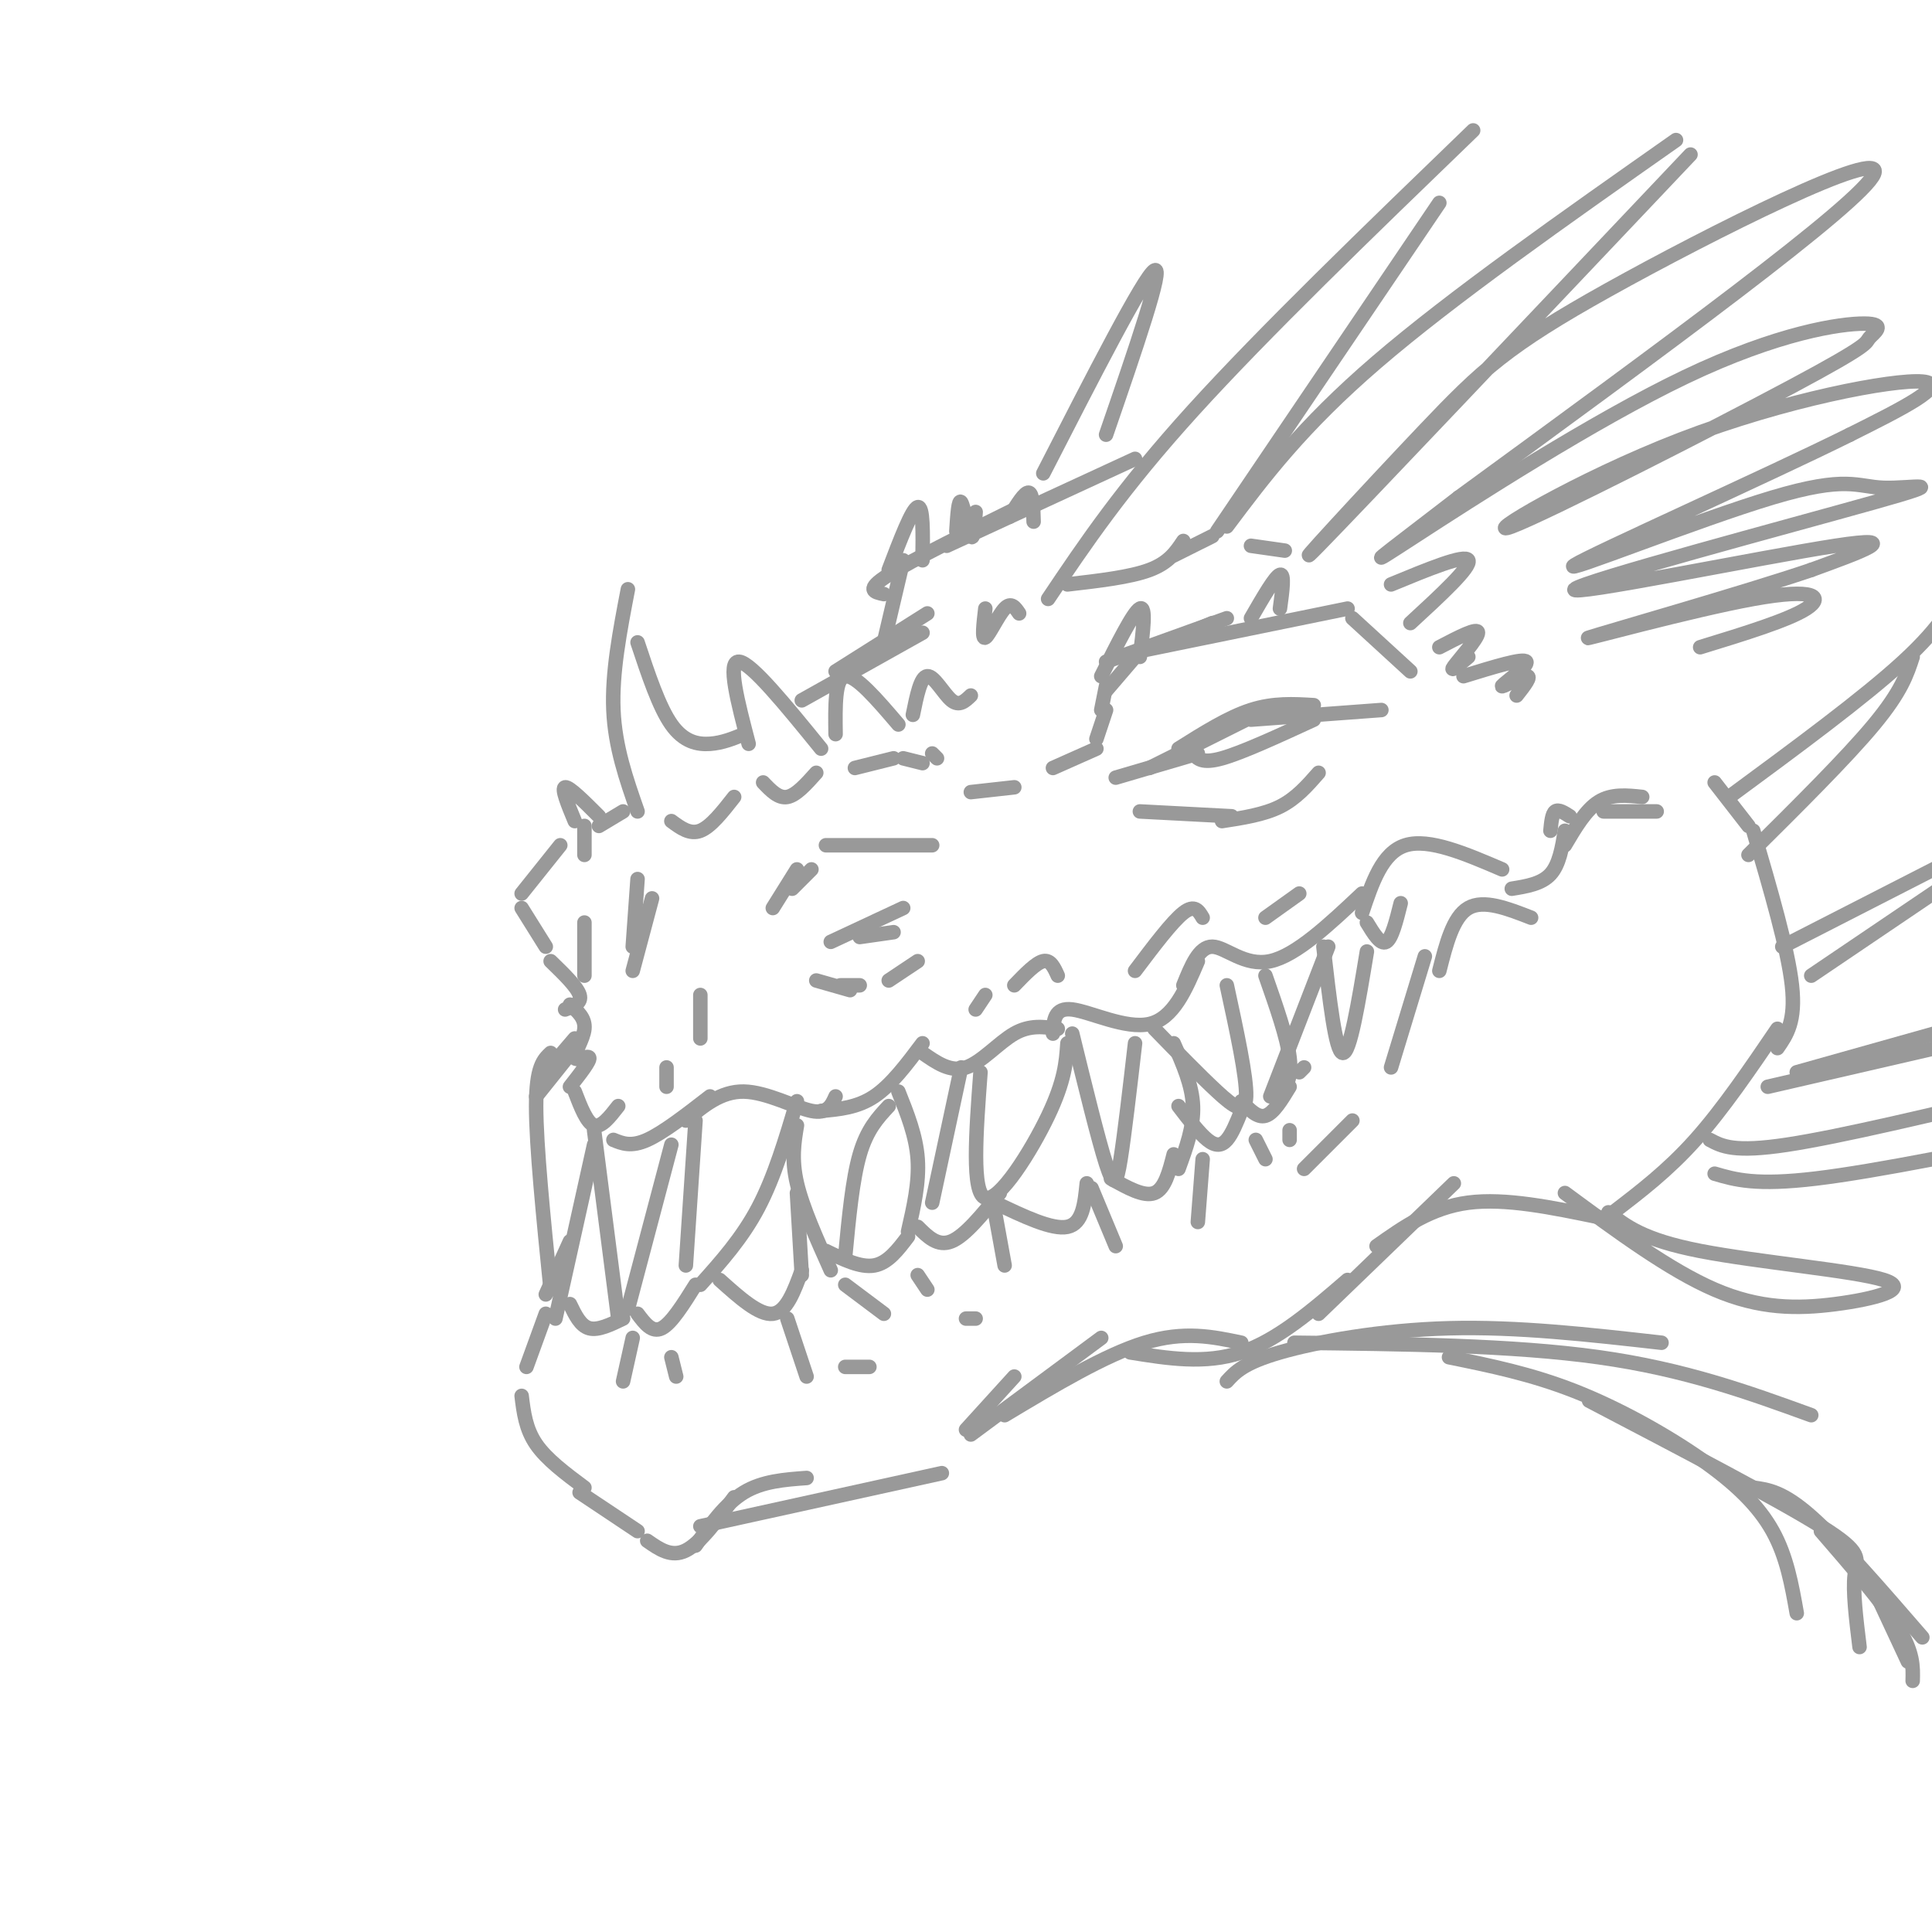 <svg viewBox='0 0 400 400' version='1.1' xmlns='http://www.w3.org/2000/svg' xmlns:xlink='http://www.w3.org/1999/xlink'><g fill='none' stroke='rgb(153,153,153)' stroke-width='3' stroke-linecap='round' stroke-linejoin='round'><path d='M160,188c0.000,0.000 5.000,-8.000 5,-8'/><path d='M164,184c0.000,0.000 4.000,-4.000 4,-4'/><path d='M171,175c0.000,0.000 22.000,0.000 22,0'/><path d='M169,203c0.000,0.000 7.000,2.000 7,2'/><path d='M174,204c0.000,0.000 4.000,0.000 4,0'/><path d='M184,203c0.000,0.000 6.000,-4.000 6,-4'/><path d='M172,195c0.000,0.000 15.000,-7.000 15,-7'/><path d='M178,194c0.000,0.000 7.000,-1.000 7,-1'/><path d='M113,196c0.000,0.000 -5.000,-8.000 -5,-8'/><path d='M108,185c0.000,0.000 8.000,-10.000 8,-10'/><path d='M121,177c0.000,0.000 0.000,-6.000 0,-6'/><path d='M124,171c0.000,0.000 5.000,-3.000 5,-3'/><path d='M132,168c-2.333,-6.667 -4.667,-13.333 -5,-21c-0.333,-7.667 1.333,-16.333 3,-25'/><path d='M132,133c2.222,6.689 4.444,13.378 7,17c2.556,3.622 5.444,4.178 8,4c2.556,-0.178 4.778,-1.089 7,-2'/><path d='M155,154c-2.250,-8.583 -4.500,-17.167 -2,-17c2.500,0.167 9.750,9.083 17,18'/><path d='M173,152c-0.083,-5.833 -0.167,-11.667 2,-12c2.167,-0.333 6.583,4.833 11,10'/><path d='M189,148c0.800,-3.956 1.600,-7.911 3,-8c1.400,-0.089 3.400,3.689 5,5c1.600,1.311 2.800,0.156 4,-1'/><path d='M166,145c0.000,0.000 25.000,-14.000 25,-14'/><path d='M173,139c0.000,0.000 19.000,-12.000 19,-12'/><path d='M183,133c0.000,0.000 4.000,-17.000 4,-17'/><path d='M183,123c-2.000,-0.417 -4.000,-0.833 1,-4c5.000,-3.167 17.000,-9.083 29,-15'/><path d='M196,113c0.000,0.000 39.000,-18.000 39,-18'/><path d='M229,137c0.000,0.000 25.000,-9.000 25,-9'/><path d='M235,135c0.000,0.000 44.000,-9.000 44,-9'/><path d='M231,161c0.000,0.000 17.000,-5.000 17,-5'/><path d='M238,159c0.000,0.000 20.000,-10.000 20,-10'/><path d='M244,155c5.167,-3.250 10.333,-6.500 15,-8c4.667,-1.500 8.833,-1.250 13,-1'/><path d='M259,149c0.000,0.000 27.000,-2.000 27,-2'/><path d='M247,156c0.917,1.083 1.833,2.167 6,1c4.167,-1.167 11.583,-4.583 19,-8'/><path d='M235,136c0.000,0.000 -6.000,7.000 -6,7'/><path d='M229,142c0.000,0.000 -1.000,5.000 -1,5'/><path d='M229,147c0.000,0.000 -2.000,6.000 -2,6'/><path d='M227,155c0.000,0.000 -9.000,4.000 -9,4'/><path d='M201,164c0.000,0.000 9.000,-1.000 9,-1'/><path d='M204,126c-0.378,3.222 -0.756,6.444 0,6c0.756,-0.444 2.644,-4.556 4,-6c1.356,-1.444 2.178,-0.222 3,1'/><path d='M217,124c7.667,-11.417 15.333,-22.833 30,-39c14.667,-16.167 36.333,-37.083 58,-58'/><path d='M298,42c0.000,0.000 -46.000,68.000 -46,68'/><path d='M254,109c7.750,-10.333 15.500,-20.667 31,-34c15.500,-13.333 38.750,-29.667 62,-46'/><path d='M350,32c-34.459,36.372 -68.919,72.743 -77,81c-8.081,8.257 10.215,-11.601 22,-24c11.785,-12.399 17.057,-17.338 38,-29c20.943,-11.662 57.555,-30.046 55,-24c-2.555,6.046 -44.278,36.523 -86,67'/><path d='M302,103c-18.143,13.989 -20.500,15.462 -9,8c11.500,-7.462 36.856,-23.859 56,-33c19.144,-9.141 32.074,-11.027 37,-11c4.926,0.027 1.846,1.967 1,3c-0.846,1.033 0.541,1.161 -16,10c-16.541,8.839 -51.011,26.390 -58,29c-6.989,2.610 13.503,-9.720 35,-18c21.497,-8.280 43.999,-12.508 50,-12c6.001,0.508 -4.500,5.754 -15,11'/><path d='M383,90c-17.426,8.645 -53.489,24.758 -57,27c-3.511,2.242 25.532,-9.388 41,-14c15.468,-4.612 17.360,-2.205 23,-2c5.640,0.205 15.027,-1.790 -2,3c-17.027,4.790 -60.469,16.367 -62,18c-1.531,1.633 38.848,-6.676 54,-9c15.152,-2.324 5.076,1.338 -5,5'/><path d='M375,118c-13.006,4.435 -43.022,13.024 -46,14c-2.978,0.976 21.083,-5.660 34,-8c12.917,-2.340 14.691,-0.383 11,2c-3.691,2.383 -12.845,5.191 -22,8'/><path d='M114,199c2.750,2.667 5.500,5.333 6,7c0.500,1.667 -1.250,2.333 -3,3'/><path d='M118,208c1.607,1.399 3.214,2.798 3,5c-0.214,2.202 -2.250,5.208 -2,6c0.250,0.792 2.786,-0.631 3,0c0.214,0.631 -1.893,3.315 -4,6'/><path d='M119,226c1.250,3.250 2.500,6.500 4,7c1.500,0.500 3.250,-1.750 5,-4'/><path d='M127,236c1.833,0.750 3.667,1.500 7,0c3.333,-1.500 8.167,-5.250 13,-9'/><path d='M142,232c3.622,-3.044 7.244,-6.089 12,-6c4.756,0.089 10.644,3.311 14,4c3.356,0.689 4.178,-1.156 5,-3'/><path d='M170,230c3.750,-0.333 7.500,-0.667 11,-3c3.500,-2.333 6.750,-6.667 10,-11'/><path d='M191,218c2.889,2.022 5.778,4.044 9,3c3.222,-1.044 6.778,-5.156 10,-7c3.222,-1.844 6.111,-1.422 9,-1'/><path d='M218,214c0.133,-2.733 0.267,-5.467 4,-5c3.733,0.467 11.067,4.133 16,3c4.933,-1.133 7.467,-7.067 10,-13'/><path d='M245,204c1.622,-4.022 3.244,-8.044 6,-8c2.756,0.044 6.644,4.156 12,3c5.356,-1.156 12.178,-7.578 19,-14'/><path d='M282,189c2.083,-6.250 4.167,-12.500 9,-14c4.833,-1.500 12.417,1.750 20,5'/><path d='M321,172c0.167,-1.750 0.333,-3.500 1,-4c0.667,-0.500 1.833,0.250 3,1'/><path d='M123,234c0.000,0.000 5.000,39.000 5,39'/><path d='M130,271c0.000,0.000 9.000,-34.000 9,-34'/><path d='M144,232c0.000,0.000 -2.000,30.000 -2,30'/><path d='M145,266c4.333,-4.833 8.667,-9.667 12,-16c3.333,-6.333 5.667,-14.167 8,-22'/><path d='M165,233c-0.583,3.500 -1.167,7.000 0,12c1.167,5.000 4.083,11.500 7,18'/><path d='M175,260c0.750,-7.917 1.500,-15.833 3,-21c1.500,-5.167 3.750,-7.583 6,-10'/><path d='M186,226c1.833,4.583 3.667,9.167 4,14c0.333,4.833 -0.833,9.917 -2,15'/><path d='M193,249c0.000,0.000 6.000,-28.000 6,-28'/><path d='M203,222c-0.933,12.533 -1.867,25.067 1,26c2.867,0.933 9.533,-9.733 13,-17c3.467,-7.267 3.733,-11.133 4,-15'/><path d='M222,214c2.689,10.978 5.378,21.956 7,27c1.622,5.044 2.178,4.156 3,-1c0.822,-5.156 1.911,-14.578 3,-24'/><path d='M239,213c4.733,4.867 9.467,9.733 13,13c3.533,3.267 5.867,4.933 6,1c0.133,-3.933 -1.933,-13.467 -4,-23'/><path d='M262,202c2.250,6.417 4.500,12.833 5,17c0.500,4.167 -0.750,6.083 -2,8'/><path d='M263,227c0.000,0.000 12.000,-31.000 12,-31'/><path d='M274,196c1.250,10.917 2.500,21.833 4,22c1.500,0.167 3.250,-10.417 5,-21'/><path d='M236,168c0.000,0.000 19.000,1.000 19,1'/><path d='M253,170c4.333,-0.667 8.667,-1.333 12,-3c3.333,-1.667 5.667,-4.333 8,-7'/><path d='M262,190c0.000,0.000 7.000,-5.000 7,-5'/><path d='M235,201c3.833,-5.083 7.667,-10.167 10,-12c2.333,-1.833 3.167,-0.417 4,1'/><path d='M210,204c2.250,-2.333 4.500,-4.667 6,-5c1.500,-0.333 2.250,1.333 3,3'/><path d='M202,209c0.000,0.000 2.000,-3.000 2,-3'/><path d='M145,206c0.000,0.000 0.000,9.000 0,9'/><path d='M138,221c0.000,0.000 0.000,4.000 0,4'/><path d='M283,191c1.417,2.333 2.833,4.667 4,4c1.167,-0.667 2.083,-4.333 3,-8'/><path d='M114,218c-1.500,1.417 -3.000,2.833 -3,11c0.000,8.167 1.500,23.083 3,38'/><path d='M115,273c0.000,0.000 8.000,-36.000 8,-36'/><path d='M121,202c0.000,0.000 0.000,-11.000 0,-11'/><path d='M118,270c1.083,2.250 2.167,4.500 4,5c1.833,0.500 4.417,-0.750 7,-2'/><path d='M132,272c1.500,2.000 3.000,4.000 5,3c2.000,-1.000 4.500,-5.000 7,-9'/><path d='M149,265c4.083,3.667 8.167,7.333 11,7c2.833,-0.333 4.417,-4.667 6,-9'/><path d='M171,259c3.583,1.750 7.167,3.500 10,3c2.833,-0.500 4.917,-3.250 7,-6'/><path d='M190,254c2.083,2.083 4.167,4.167 7,3c2.833,-1.167 6.417,-5.583 10,-10'/><path d='M206,249c5.917,2.833 11.833,5.667 15,5c3.167,-0.667 3.583,-4.833 4,-9'/><path d='M230,244c3.417,1.917 6.833,3.833 9,3c2.167,-0.833 3.083,-4.417 4,-8'/><path d='M244,242c1.583,-4.333 3.167,-8.667 3,-13c-0.167,-4.333 -2.083,-8.667 -4,-13'/><path d='M244,229c2.156,2.822 4.311,5.644 6,7c1.689,1.356 2.911,1.244 4,0c1.089,-1.244 2.044,-3.622 3,-6'/><path d='M257,228c1.667,1.750 3.333,3.500 5,3c1.667,-0.500 3.333,-3.250 5,-6'/><path d='M269,222c0.000,0.000 1.000,-1.000 1,-1'/><path d='M113,272c0.000,0.000 -4.000,11.000 -4,11'/><path d='M108,289c0.417,3.417 0.833,6.833 3,10c2.167,3.167 6.083,6.083 10,9'/><path d='M120,309c0.000,0.000 12.000,8.000 12,8'/><path d='M134,319c2.500,1.750 5.000,3.500 8,2c3.000,-1.500 6.500,-6.250 10,-11'/><path d='M131,277c0.000,0.000 -2.000,9.000 -2,9'/><path d='M139,281c0.000,0.000 1.000,4.000 1,4'/><path d='M163,273c0.000,0.000 4.000,12.000 4,12'/><path d='M175,266c0.000,0.000 8.000,6.000 8,6'/><path d='M190,264c0.000,0.000 2.000,3.000 2,3'/><path d='M206,251c0.000,0.000 2.000,11.000 2,11'/><path d='M226,246c0.000,0.000 5.000,12.000 5,12'/><path d='M249,240c0.000,0.000 -1.000,13.000 -1,13'/><path d='M260,236c0.000,0.000 2.000,4.000 2,4'/><path d='M267,234c0.000,0.000 0.000,2.000 0,2'/><path d='M175,283c0.000,0.000 5.000,0.000 5,0'/><path d='M200,273c0.000,0.000 2.000,0.000 2,0'/><path d='M270,242c0.000,0.000 10.000,-10.000 10,-10'/><path d='M288,221c0.000,0.000 7.000,-23.000 7,-23'/><path d='M298,201c1.417,-5.583 2.833,-11.167 6,-13c3.167,-1.833 8.083,0.083 13,2'/><path d='M313,184c3.083,-0.500 6.167,-1.000 8,-3c1.833,-2.000 2.417,-5.500 3,-9'/><path d='M324,175c2.167,-3.667 4.333,-7.333 7,-9c2.667,-1.667 5.833,-1.333 9,-1'/><path d='M343,168c0.000,0.000 -11.000,0.000 -11,0'/><path d='M144,320c3.083,-4.333 6.167,-8.667 10,-11c3.833,-2.333 8.417,-2.667 13,-3'/><path d='M145,316c0.000,0.000 50.000,-11.000 50,-11'/><path d='M200,296c0.000,0.000 10.000,-11.000 10,-11'/><path d='M201,297c0.000,0.000 27.000,-20.000 27,-20'/><path d='M208,293c10.417,-6.250 20.833,-12.500 29,-15c8.167,-2.500 14.083,-1.250 20,0'/><path d='M234,280c7.750,1.250 15.500,2.500 23,0c7.500,-2.500 14.750,-8.750 22,-15'/><path d='M273,272c0.000,0.000 28.000,-27.000 28,-27'/><path d='M285,258c5.667,-4.000 11.333,-8.000 19,-9c7.667,-1.000 17.333,1.000 27,3'/><path d='M334,251c5.667,-4.333 11.333,-8.667 17,-15c5.667,-6.333 11.333,-14.667 17,-23'/><path d='M368,217c1.917,-2.750 3.833,-5.500 3,-13c-0.833,-7.500 -4.417,-19.750 -8,-32'/><path d='M254,286c1.733,-1.911 3.467,-3.822 11,-6c7.533,-2.178 20.867,-4.622 35,-5c14.133,-0.378 29.067,1.311 44,3'/><path d='M268,278c22.583,0.250 45.167,0.500 63,3c17.833,2.500 30.917,7.250 44,12'/><path d='M300,281c8.464,1.720 16.929,3.440 26,7c9.071,3.560 18.750,8.958 26,14c7.250,5.042 12.071,9.726 15,15c2.929,5.274 3.964,11.137 5,17'/><path d='M329,290c19.511,10.200 39.022,20.400 48,26c8.978,5.600 7.422,6.600 7,10c-0.422,3.400 0.289,9.200 1,15'/><path d='M363,308c3.083,0.417 6.167,0.833 12,6c5.833,5.167 14.417,15.083 23,25'/><path d='M377,317c6.417,7.417 12.833,14.833 16,20c3.167,5.167 3.083,8.083 3,11'/><path d='M388,329c0.000,0.000 7.000,15.000 7,15'/><path d='M280,128c0.000,0.000 12.000,11.000 12,11'/><path d='M221,121c6.500,-0.750 13.000,-1.500 17,-3c4.000,-1.500 5.500,-3.750 7,-6'/><path d='M243,115c0.000,0.000 8.000,-4.000 8,-4'/><path d='M259,113c0.000,0.000 7.000,1.000 7,1'/><path d='M216,98c10.417,-20.333 20.833,-40.667 23,-42c2.167,-1.333 -3.917,16.333 -10,34'/><path d='M288,121c7.667,-3.167 15.333,-6.333 16,-5c0.667,1.333 -5.667,7.167 -12,13'/><path d='M298,134c4.000,-2.089 8.000,-4.178 8,-3c0.000,1.178 -4.000,5.622 -5,7c-1.000,1.378 1.000,-0.311 3,-2'/><path d='M303,140c6.220,-1.917 12.440,-3.833 13,-3c0.560,0.833 -4.542,4.417 -5,5c-0.458,0.583 3.726,-1.833 5,-2c1.274,-0.167 -0.363,1.917 -2,4'/><path d='M362,171c0.000,0.000 -7.000,-9.000 -7,-9'/><path d='M358,165c13.917,-10.250 27.833,-20.500 36,-28c8.167,-7.500 10.583,-12.250 13,-17'/><path d='M362,177c10.167,-10.083 20.333,-20.167 26,-27c5.667,-6.833 6.833,-10.417 8,-14'/><path d='M369,196c0.000,0.000 43.000,-22.000 43,-22'/><path d='M375,202c0.000,0.000 34.000,-23.000 34,-23'/><path d='M372,222c0.000,0.000 32.000,-9.000 32,-9'/><path d='M366,225c0.000,0.000 39.000,-9.000 39,-9'/><path d='M354,236c2.500,1.333 5.000,2.667 16,1c11.000,-1.667 30.500,-6.333 50,-11'/><path d='M355,243c4.250,1.250 8.500,2.500 21,1c12.500,-1.500 33.250,-5.750 54,-10'/><path d='M333,251c3.574,2.845 7.148,5.691 19,8c11.852,2.309 31.981,4.083 38,6c6.019,1.917 -2.072,3.978 -10,5c-7.928,1.022 -15.694,1.006 -25,-3c-9.306,-4.006 -20.153,-12.003 -31,-20'/><path d='M228,140c3.333,-6.667 6.667,-13.333 8,-14c1.333,-0.667 0.667,4.667 0,10'/><path d='M244,132c0.000,0.000 7.000,-3.000 7,-3'/><path d='M259,128c2.500,-4.333 5.000,-8.667 6,-9c1.000,-0.333 0.500,3.333 0,7'/><path d='M184,118c2.417,-6.333 4.833,-12.667 6,-13c1.167,-0.333 1.083,5.333 1,11'/><path d='M198,110c0.222,-3.422 0.444,-6.844 1,-6c0.556,0.844 1.444,5.956 2,7c0.556,1.044 0.778,-1.978 1,-5'/><path d='M209,107c1.583,-2.583 3.167,-5.167 4,-5c0.833,0.167 0.917,3.083 1,6'/><path d='M119,170c-1.417,-3.417 -2.833,-6.833 -2,-7c0.833,-0.167 3.917,2.917 7,6'/><path d='M139,170c1.917,1.417 3.833,2.833 6,2c2.167,-0.833 4.583,-3.917 7,-7'/><path d='M158,162c1.583,1.667 3.167,3.333 5,3c1.833,-0.333 3.917,-2.667 6,-5'/><path d='M177,159c0.000,0.000 8.000,-2.000 8,-2'/><path d='M187,157c0.000,0.000 4.000,1.000 4,1'/><path d='M193,156c0.000,0.000 1.000,1.000 1,1'/><path d='M132,182c0.000,0.000 -1.000,14.000 -1,14'/><path d='M135,186c0.000,0.000 -4.000,15.000 -4,15'/><path d='M166,264c0.000,0.000 -1.000,-17.000 -1,-17'/><path d='M111,227c0.000,0.000 8.000,-10.000 8,-10'/><path d='M113,222c0.000,0.000 6.000,-7.000 6,-7'/><path d='M118,257c0.000,0.000 -5.000,11.000 -5,11'/></g>
</svg>